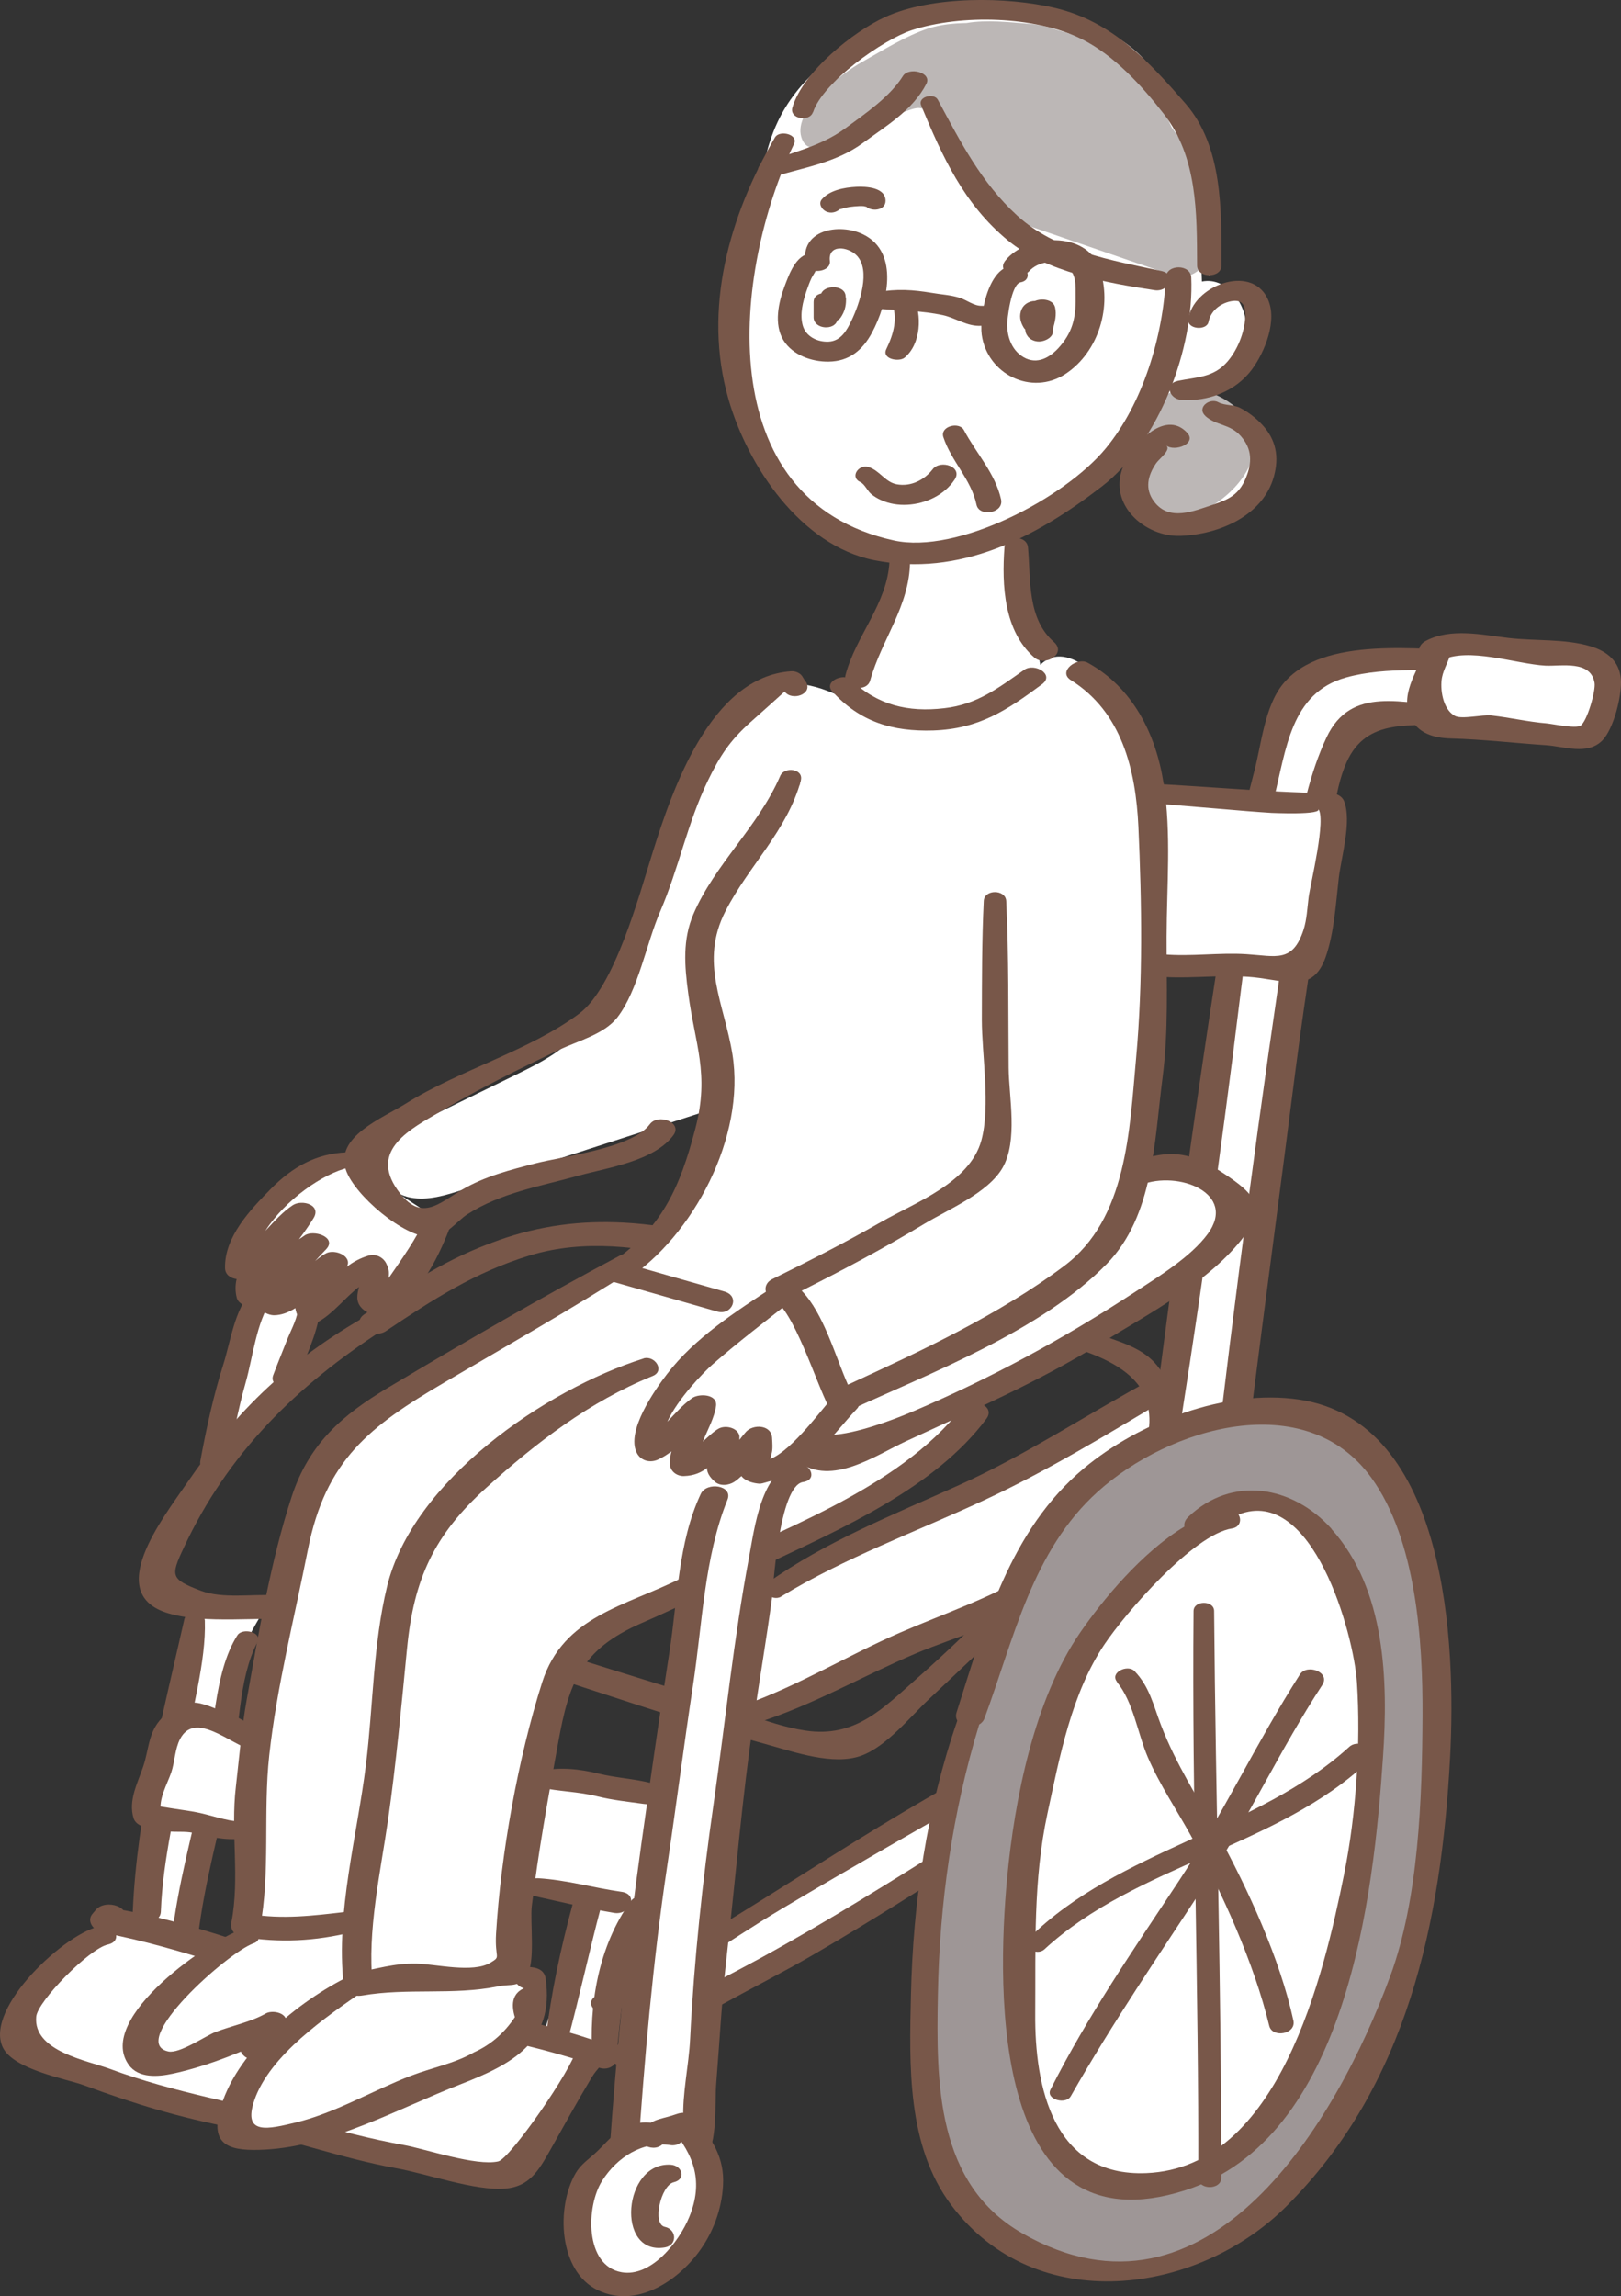 <?xml version="1.0" encoding="UTF-8"?><svg id="b" xmlns="http://www.w3.org/2000/svg" viewBox="0 0 127.57 180.64"><rect x="0" y="0" width="127.57" height="180.64" fill="#333333" stroke="none"/><defs><style>.d{fill:#fff;}.e{fill:#9e9696;}.f{fill:#bcb7b6;}.g{fill:#785749;}</style></defs><g id="c"><path class="d" d="M15.55,126.26l-1.69,9.32-1.74,5.53-1,10.62,3.59,.79,1.74-8.71,2.99,.4,.55-7.48-2.04-1.25s.9-4.99,1.25-5.88,1.51-2.83,1.51-2.83l-5.15-.51Z"/><path class="d" d="M16.45,115.59s2.39-9.87,2.94-11.22,.9-2.49,.9-2.49h4.39l-1.79,6.73s-2.49,2.69-3.54,3.74-2.89,3.24-2.89,3.24Z"/><path class="d" d="M95.15,21.76c-.18-4.02-.95-8.01-2.27-11.8-.7-2-1.58-4-3.07-5.52-2.62-2.67-6.63-3.37-10.36-3.46-3.56-.08-7.18,.29-10.47,1.63-3.29,1.34-6.25,3.74-7.77,6.96-1.01,2.13-1.36,4.5-1.6,6.84-.35,3.34-.51,6.7-.48,10.06,.04,3.99,.47,8.3,3.1,11.31,1.77,2.02,4.29,3.17,6.66,4.44,.89,.48,1.86,1.09,2.09,2.07,.23,.96-.32,1.91-.83,2.76-1.69,2.8-3.14,5.75-4.35,8.79-.22,.56-.44,1.21-.18,1.76,.19,.39,.58,.65,.97,.84,2.87,1.43,6.3,.79,9.4-.04,2.46-.66,5.27-1.79,5.86-4.26,.47-1.94-.66-3.86-1.46-5.69-.83-1.93-1.31-4.17-.52-6.13,1.43-3.55,6.22-4.57,8.18-7.86,.81,.38,.79,1.49,.9,2.38,.28,2.36,2.53,4.32,4.91,4.28s4.56-2.07,4.77-4.44c.21-2.37-1.59-4.75-3.92-5.2,1.48-1.49,3.04-3.13,3.34-5.21,.3-2.08-1.4-4.53-3.46-4.12-.05-1.38-.1-2.76-.16-4.15"/><path class="f" d="M94.39,14c-.55-1.5-1.3-2.78-2.17-3.96-.14-.32-.3-.64-.47-.95l-.17-1.3c.24-.04,.38-.41,.12-.61-2.86-2.15-5.38-4.01-8.52-4.83-.71-.26-1.47-.43-2.28-.49-1.47-.11-3.26-.32-4.83-.05-1.04,.02-2.06,.12-2.99,.42-1.78,.58-3.64,1.75-5.26,2.66-1.54,.86-5.4,3.72-4.76,5.89,.59,2.03,3.42-.05,4.43-.56,1.19-.6,2.45-.97,3.7-1.43,1.18-.43,1.49-.5,2.19,.58,.81,1.26,1.08,2.77,1.92,4.05,2.21,3.37,5.39,5.87,9.03,7.5,1.42,.64,2.84,1.01,4.4,1.07,1.54,.06,3.94,.31,5.34-.54,2.44-1.48,1.08-5.41,.32-7.46Z"/><path class="f" d="M98.09,32.94c-1.68-2.29-5.87-3.61-7.58-.55-.11,.2-.09,.39-.01,.54-.76,.93-1.37,2.18-1.48,2.73-.61,3.15,2.27,5.68,5.29,4.63,2.62-.91,5.85-4.53,3.78-7.36Z"/><path class="d" d="M42.99,162.01c.13,.18,.39,.19,.61,.19,.99,0,1.98,0,2.98-.01,.3,0,2.13-5.28,2.34-5.86,.91-2.43,1.13-5.08,1.27-7.67,.02-.34,.03-.7-.17-.98-.18-.26-.5-.37-.8-.48-.49-.17-.99-.35-1.48-.52-.19-.07-.4-.13-.58-.05-.16,.08-.25,.25-.32,.42-1.3,2.95-1.68,6.11-2.7,9.12-.41,1.21-2.06,4.63-1.15,5.83Z"/><path class="d" d="M34.82,139.86c-.2,2.24-.35,4.49-.44,6.74,0,.22,0,.47,.14,.64,.13,.15,.33,.19,.52,.23,5.58,1.09,11.18,2.09,16.79,3.01,.21,.03,.44,.06,.6-.08,.14-.12,.17-.31,.19-.49,.4-3.55,1.95-7.93-2.7-8.64-1.25-.19-15.14-1.08-15.1-1.41Z"/><path class="d" d="M75.35,141.28c-6.67,3.86-13.34,7.72-20.02,11.57-.5,.29-1.01,.59-1.38,1.03-.92,1.1-.73,2.73-.48,4.15,8.17-3.43,15.88-7.93,22.88-13.35"/><path class="d" d="M95.95,122.64c1.04-9.45,2.22-18.87,3.54-28.28,.83-5.95,1.51-11.91,2.38-17.85,.44-2.95,.92-5.9,1.5-8.82,.7-3.55,.94-7.66,2.79-10.86,.12-.2,.26-.41,.47-.52,.17-.08,.37-.08,.56-.08,2.43,.04,4.87,.07,7.3,.11l1.65-4.38c-2.29,.04-4.58,.07-6.87,.11-1.94,.03-3.94,.08-5.7,.89-2.16,1-2.54,2.49-2.96,4.55-.46,2.31-1.32,4.55-1.79,6.88-2,9.9-2.86,19.8-4.33,29.77-1.34,9.12-2.69,18.25-4.03,27.37l5.49,1.11Z"/><path class="d" d="M91.9,108.63c-11.42,5.73-22.72,11.67-33.91,17.83-.32,.18-.65,.36-.87,.66-.31,.41-.35,.96-.38,1.48-.12,2.33-.24,4.66-.37,6.99,12.61-5.16,25.29-10.36,36.8-17.66"/><path class="d" d="M55.25,94.91c-5.14,4.1-10.52,7.91-16.09,11.4-3.68,2.3-7.84,5.06-8.36,9.36-.51,4.2,3,8.07,7.03,9.35,4.03,1.28,8.41,.57,12.54-.37,8.27-1.88,16.56-4.74,23.01-10.25,2-1.71,3.8-3.66,5.48-5.69,3.09-3.71,5.96-8.06,5.91-12.89"/><path class="g" d="M29.05,103.41c-6.19,3.5-10.33,7.43-14.34,13.27-1.92,2.8-6.59,8.74-1.45,10.25,2.9,.86,7.16,.26,10.21,.48,5.44,.39,10.8,1.71,16.01,3.3,7.03,2.14,13.89,4.62,20.96,6.56,2.07,.57,5.15,1.66,7.34,.86,1.99-.72,3.87-3.08,5.34-4.46,4.4-4.13,8.79-8.32,12.93-12.73,3.12-3.32,7.82-6.75,5.87-11.97-.72-1.94-2.03-2.77-3.9-3.45-3.89-1.42-8.09-2.59-12.11-3.58-4.95-1.22-9.94-2.18-14.88-3.47-3.85-1-7.96-2.07-11.95-2.28-3.39-.18-6.6,.24-9.8,1.37-4.25,1.5-6.88,3.34-10.59,5.83-1.22,.82,.67,2.01,1.67,1.34,3.69-2.48,7.04-4.65,11.34-5.96,4.33-1.31,8.67-.66,12.97,.25,8.01,1.68,16.22,3.33,24.1,5.54,3.6,1.01,10.67,1.86,11.56,6.01,.8,3.71-2.31,5.9-4.64,8.21-4.45,4.41-8.75,9.07-13.46,13.21-2.7,2.37-4.89,4.77-8.87,4.16-3.07-.47-5.98-1.99-8.92-2.86-7.11-2.11-14.28-4.62-21.54-6.25-3.74-.84-7.46-1.29-11.27-1.53-1.8-.11-4.12,.29-5.83-.36-2.37-.91-2.39-1.14-1.35-3.36,3.48-7.48,8.89-12.76,15.74-17.2,.89-.58-.39-1.6-1.14-1.18Z"/><path class="d" d="M58.54,55.5c-1.11,1.03-1.68,2.49-2.23,3.9-2.37,6.02-5.08,11.92-8.09,17.65-.94,1.78-1.93,3.57-3.42,4.92-1.26,1.15-2.82,1.91-4.35,2.66-2.6,1.27-5.2,2.54-7.8,3.81-1.29,.63-2.76,1.5-2.9,2.93-.14,1.39,1.17,2.59,2.55,2.85s2.78-.18,4.11-.61c6.52-2.11,13.04-4.21,19.56-6.32-1.06,4.89-3.49,9.47-6.95,13.09,3.95,1.13,7.91,2.27,11.86,3.4,1.7,.49,3.44,.98,5.21,.91,1.3-.05,2.57-.4,3.79-.84,5.01-1.8,9.45-5.16,12.56-9.48,4.2-5.84,5.84-13.1,7.07-20.18,.63-3.65,1.18-7.37,.85-11.06-.33-3.69-1.62-7.41-4.23-10.05-.96-.97-2.4-1.83-3.63-1.23-.57,.28-.96,.81-1.37,1.3-1.86,2.24-4.54,3.84-7.43,4.12-5.39,.52-9.89-6.64-15.15-1.75Z"/><path class="g" d="M91.32,121.73c2.16-12.87,4.06-25.81,5.71-38.75,.85-6.7,1.55-13.53,3.21-20.09,.99-3.91,1.32-8.38,5.7-9.59,3.2-.89,6.9-.46,10.19-.57,1.2-.04,1.22-1.54,0-1.55-4.27,0-11.99-1.24-15.16,2.63-1.46,1.79-1.7,4.78-2.27,6.91-.89,3.36-1.55,6.73-2.1,10.16-2.7,16.79-4.92,33.77-7.05,50.64-.11,.84,1.63,.99,1.77,.19h0Z"/><path class="g" d="M114.48,55.66c-4.07-.33-8.15-1.75-10.08,2.35-2.64,5.61-2.89,13.28-3.78,19.38-2.2,15.04-4.14,30.14-5.82,45.25-.13,1.2,2.17,1.22,2.31,0,1.34-12.13,3.03-24.21,4.57-36.32,.78-6.17,1.68-12.28,2.75-18.41,.44-2.54,.49-5.56,1.54-7.93,1.59-3.57,5.09-2.8,8.51-2.97,1.07-.05,1.05-1.27,0-1.35h0Z"/><g><path class="d" d="M113.27,50.94c-.25,1.76-1.95,3.21-1.28,5.1,.59,1.69,2.94,1.09,4.4,1.07,1.14-.01,2.12,.36,3.26,.5,1.03,.13,2.05,.16,3.06,.22,1.25,.07,2.38,.95,2.88-.66,.32-1.05,1.15-2.95,.91-4.03-.35-1.55-2.62-1.71-3.89-1.64-1.65,.09-3.23-.42-4.91-.49-1.35-.06-3.71-.71-4.89,.2"/><path class="g" d="M112.3,50.73c-.51,1.79-2.17,3.7-1.33,5.65,.57,1.32,1.88,1.69,3.21,1.72,2.53,.07,4.97,.36,7.51,.53,1.42,.1,3.23,.8,4.4-.36,.9-.9,1.57-3.57,1.47-4.84-.11-1.4-1.08-2.19-2.38-2.58-2.02-.61-4.4-.41-6.49-.66s-4.5-.8-6.46,.22c-1.31,.68,.04,2.14,1.15,1.57,2.14-1.12,5.95,.27,8.24,.39,1.27,.06,3.57-.45,3.87,1.36,.1,.61-.58,3.01-1.1,3.36-.39,.26-2.21-.14-2.69-.18-1.46-.12-2.88-.46-4.33-.62-.69-.08-2.32,.32-2.86,.04-.99-.52-1.19-2.17-1.03-3.02,.13-.7,.61-1.44,.76-2.16,.24-1.1-1.66-1.43-1.94-.43h0Z"/></g><g><path class="d" d="M87.78,62.29c5.68,.21,11.3,.97,16.97,1.01,.26,0-.84,9.12-1.03,9.73-.29,.9-.27,2.41-.94,3.19-.59,.7-2.45,.13-3.32-.08-1.86-.45-3.44,0-5.24-.04-1.34-.04-2.68-.08-4.01-.2-1.03-.09-1.94-.48-2.98-.54-.77-.05-1.54-.07-2.3-.11h.25"/><path class="g" d="M87.78,63c2.83,.18,5.66,.42,8.49,.66,1.28,.11,2.57,.22,3.85,.3-.28-.02,4.15,.21,3.6-.35,.7,.72-.6,5.97-.73,6.97-.11,.85-.14,1.77-.41,2.59-.85,2.59-2.15,2.05-4.47,1.9-2.18-.14-4.37,.2-6.56,.01-2.27-.19-4.33-.72-6.62-.72-1.36,0-1.34,1.81,0,1.72l.25-.02c1.02-.07,1.51-1.43,.28-1.64l-.24-.04-.29,1.69c2.22,.2,4.39,.66,6.62,.79,2.53,.15,5.13-.26,7.63,.09,2.33,.32,4.21,1.03,5.15-1.66,.67-1.91,.8-4.22,1.03-6.21,.19-1.64,1.04-4.45,.42-6.04-.16-.41-.61-.62-1.03-.63-5.67-.07-11.31-.71-16.97-.87-1.13-.03-1.11,1.36,0,1.43h0Z"/></g><g><path class="d" d="M61.7,11.14c-.87,1.26-1.19,2.88-1.84,4.26-.76,1.62-1.54,3.13-1.77,4.93-.34,2.59-.67,4.88-.47,7.52,.08,1.08,.42,2.26,.72,3.29,.41,1.39,.82,2.74,1.6,3.99,.82,1.32,1.71,2.93,2.86,3.97,1.18,1.07,2.14,2.38,3.49,3.25,1.19,.77,2.65,.9,4.06,1.01,1.64,.13,3.33,.31,4.97,.05,1.09-.17,2.17-.66,3.12-1.19,1.15-.64,2.22-1.41,3.31-2.14,1.02-.68,2.03-1.15,3.1-1.71,3.16-1.63,5.08-5.59,6.36-8.7,.53-1.29,.82-2.61,1.01-3.98,.17-1.21,.75-2.64,.53-3.86"/><path class="g" d="M60.99,10.81c-3.61,6.19-5.69,13.49-3.67,20.56,1.53,5.35,5.72,11.54,11.46,12.7,6.73,1.35,12.72-1.77,17.95-5.81,4.5-3.48,7.26-10.89,7.02-16.43-.05-1.06-1.95-1.06-2,0-.21,4.59-1.79,9.9-4.75,13.47-3.26,3.93-11.67,8.32-16.66,7.22-14.54-3.21-12.64-21.19-7.85-31.2,.36-.75-1.14-1.12-1.5-.51h0Z"/></g><path class="g" d="M95.11,25.32c.17-.85,.89-1.43,1.73-1.61,.96-.2,1.21,.35,1.16,1.25-.07,1.24-.62,2.6-1.44,3.53-1.08,1.22-2.38,1.17-3.84,1.47-1.11,.22-.71,1.43,.25,1.5,2.11,.15,4.28-.67,5.56-2.4,1.02-1.39,2.03-3.87,1.23-5.56-1.33-2.81-5.94-.96-6.24,1.65-.09,.76,1.45,.89,1.59,.17h0Z"/><path class="g" d="M63.99,8.82c.78-2.37,5.51-5.71,7.78-6.45,3.87-1.26,9.72-1.11,13.35,.7,2.54,1.26,4.74,3.67,6.46,5.88,2.67,3.42,2.61,7.8,2.63,11.94,0,1.02,1.92,1.02,1.92,0,0-4.28,.12-9.35-2.84-12.75-2.9-3.33-5.75-6.44-10.24-7.51-3.81-.91-9.72-.97-13.39,.71-2.5,1.14-6.48,4.32-7.3,7.12-.26,.9,1.35,1.17,1.62,.36h0Z"/><path class="g" d="M94.85,32.72c.85,.78,1.93,.61,2.79,1.58,.91,1.02,.91,2.1,.4,3.32-.54,1.29-1.31,1.67-2.59,2.09-1.51,.5-3.42,1.33-4.61-.23-.78-1.01-.51-2.08,.15-3.04,.24-.35,1.21-1.06,.79-1.39,.67,.52,2.45-.15,1.64-1.01-1.78-1.91-4.39,1.03-5.05,2.71-1.17,2.96,1.73,5.5,4.51,5.41,3.04-.1,6.51-1.57,7.37-4.66,.43-1.56,.18-2.92-.94-4.11-.49-.52-1.1-.99-1.73-1.31-.53-.26-1.23-.17-1.69-.43-.68-.38-1.74,.41-1.03,1.07h0Z"/><path class="g" d="M70.14,23.72c.57,1.26,.18,2.57-.39,3.75-.38,.78,1,1.03,1.44,.67,1.29-1.07,1.4-3.37,.68-4.8-.4-.79-2.15-.54-1.74,.38h0Z"/><path class="g" d="M70,44.17c-.17,3.36-2.65,5.84-3.46,8.94-.28,1.09,1.67,1.42,1.94,.43,.91-3.26,3.1-5.82,3.14-9.37,0-.86-1.58-.86-1.62,0h0Z"/><path class="g" d="M79.05,43.07c-.22,2.96-.04,6.6,2.36,8.67,.85,.73,2.56-.32,1.53-1.23-2.12-1.86-1.81-4.91-2.04-7.45-.09-.97-1.77-.98-1.85,0h0Z"/><path class="g" d="M63.78,19.93c-1.15,.14-1.68,1.65-2.03,2.58-.49,1.29-.86,2.99-.1,4.25,.72,1.18,2.24,1.71,3.56,1.69,1.61-.02,2.67-.89,3.41-2.27,1.22-2.26,2.21-6.33-.69-7.74-1.91-.93-5-.35-4.53,2.31,.15,.86,2.01,.71,1.91-.21-.16-1.33,1.39-1.16,2.1-.45,1.16,1.17,.21,3.84-.38,5.09-.38,.8-.84,1.65-1.82,1.7-.88,.04-1.8-.4-2.04-1.29s.02-1.86,.3-2.7c.12-.34,.24-.69,.4-1.02,.1-.21,.45-.7,.34-.68,1.07-.21,.48-1.37-.43-1.26h0Z"/><path class="g" d="M80.32,20.98c-2.46-.74-3.27,3.81-3.06,5.35,.43,3.11,3.92,4.84,6.59,3.09,2.63-1.73,3.71-5.36,2.68-8.33s-5.73-2.67-7.4-.6c-.81,1.01,1.15,1.63,1.85,.86s1.96-.95,2.88-.42,.77,1.62,.79,2.51c.02,1.58-.25,2.73-1.35,3.94-.81,.88-1.88,1.37-2.95,.59-.75-.55-1.06-1.46-1.09-2.36-.01-.43,.31-3.27,1.06-3.4,.81-.14,.68-1.04,0-1.24h0Z"/><path class="g" d="M67.71,37.93c.33,.15,.56,.69,.84,.93,.21,.18,.51,.36,.76,.47,.66,.31,1.39,.42,2.11,.38,1.44-.08,2.9-.76,3.71-1.98,.67-1.01-1.12-1.6-1.73-.81-.67,.86-1.73,1.39-2.84,1.18-.9-.17-1.33-1.09-2.22-1.36-.76-.23-1.49,.79-.63,1.19h0Z"/><path class="g" d="M74.24,34.39c.63,1.91,2.19,3.32,2.61,5.32,.21,.99,2.18,.68,1.93-.43-.46-2.05-1.96-3.62-2.92-5.44-.37-.69-1.9-.31-1.62,.55h0Z"/><path class="g" d="M69.31,24.31c1.64,.12,3.26,.14,4.88,.48,1.05,.23,1.94,.92,3.05,.84,1.21-.09,1.25-1.61,0-1.57-.59,.01-1.17-.46-1.71-.63-.71-.23-1.48-.26-2.21-.39-1.44-.24-2.78-.34-4.22-.05-.97,.19-.62,1.26,.22,1.32h0Z"/><path class="g" d="M66.58,23.59s0-.07,0-.11c0-.05-.02-.08-.03-.12,0-.06,0-.12-.02-.19-.18-.76-1.63-.74-1.9-.08-.33,.07-.6,.28-.6,.67,0,.42,0,.83,0,1.25,.08,.92,1.65,.99,1.86,.2,.11-.06,.21-.13,.27-.23,.29-.42,.42-.87,.42-1.37,0,0,0-.01,0-.02Z"/><path class="g" d="M83.03,24.17c-.14-.59-1.01-.73-1.58-.49-.43,0-.86,.24-1.04,.63-.23,.51-.13,.99,.15,1.46,.04,.06,.08,.11,.13,.16,0,0,0,0,0,0,0,0,0,0,0,.01,0,0,0,0,0,.01,0,.02,0,.04,0,.06,0,.02,.02,.04,.02,.06,.01,.1,.04,.18,.09,.26,.18,.35,.56,.54,.98,.54s1.15-.32,1.08-.87c0-.03,0-.07,0-.1,.16-.58,.31-1.12,.17-1.74Z"/><path class="g" d="M66.17,16.38c-.1,.11-.25,.09-.07,.08,.11,0,.24-.07,.35-.1,.26-.06,.52-.1,.78-.12,.24-.02,.53-.04,.74-.02,.04,0,.18,.05,.25,.05,.07,.02,.06,.01-.02,0,.13,.08,.09,.04-.11-.1,.39,.52,1.59,.43,1.6-.35,.02-1.09-1.55-1.16-2.31-1.12-.96,.05-2.09,.27-2.7,.98-.29,.33-.02,.78,.31,.95,.42,.21,.88,.07,1.19-.25h0Z"/><path class="g" d="M65.49,54.39c2.19,2.41,4.75,3.18,7.96,3.08,3.59-.12,5.8-1.59,8.56-3.64,1.02-.76-.59-1.71-1.41-1.13-2.04,1.43-3.71,2.73-6.29,3.02-2.84,.33-5.24-.23-7.34-2.24-.59-.56-2.17,.15-1.48,.91h0Z"/><path class="g" d="M49.62,162.32c4.41-3.5,9.63-5.76,14.47-8.58,4.3-2.5,8.5-5.17,12.7-7.84,1.07-.68-.57-1.7-1.44-1.15-5.11,3.21-10.23,6.42-15.53,9.32-4.01,2.19-8.14,4.08-11.59,7.13-.93,.82,.6,1.73,1.39,1.11h0Z"/><path class="g" d="M47.91,158.29c4.77-2.17,9.19-5.49,13.71-8.17,5.3-3.15,10.66-6.21,16.02-9.26,1.17-.66-.04-1.96-1.04-1.42-10.08,5.41-19.48,12.4-29.63,17.56-1.1,.56,.02,1.72,.95,1.3h0Z"/><g><path class="d" d="M8.23,152.26c-.93-.25-1.75,.98-2.3,1.54-1.38,1.4-3.01,2.72-4.05,4.41-.42,.68-1.06,1.62-.66,2.4,.44,.85,1.73,1.08,2.54,1.37,3.46,1.23,6.85,2.63,10.35,3.76,1.73,.56,4.19,.55,5.94,1.05,2,.58,4.03,1.08,6.01,1.69,2.98,.92,5.99,1.22,9.05,1.82,1.22,.24,2.6,.3,3.79,.65,.74,.22,.96,.56,1.72,.08,1.07-.67,1.49-2.11,2.07-3.16s.34-1.29,.99-2.32c.47-.73,.94-1.54,1.5-2.21,.44-.52,1.52-1.14,1.32-1.94-.96-.5-2.6-.59-3.67-.81-1.72-.36-3.47-.75-5.17-1.22-1.82-.5-3.65-.83-5.47-1.3-2.13-.55-4.15-1.36-6.29-1.88-2.31-.55-4.56-1.35-6.82-2.08-1.77-.57-3.59-.93-5.35-1.49-1.06-.34-2.12-.72-3.15-1.13-.77-.31-1.47-.2-2.2-.43l.25-.31"/><path class="g" d="M7.98,151.53c-2.72,.41-9.25,6.45-7.76,9.55,.85,1.76,5.03,2.48,6.39,2.98,3.98,1.47,7.56,2.55,11.7,3.34s8.48,2.39,12.84,3.18c2.46,.44,6.21,1.8,8.6,1.61,1.89-.15,2.62-1.39,3.49-2.92,1.1-1.96,2.17-3.9,3.32-5.82,.51-.85,.83-.79,1.03-1.79,.13-.61-.26-.94-.8-1.13-6.12-2.06-12.76-2.99-18.98-4.85-6.23-1.85-12.71-4.58-19.12-5.57,.25,.49,.5,.98,.75,1.47l.23-.32c.89-1.2-1.35-1.92-2.13-1l-.26,.31c-.51,.6,.13,1.35,.75,1.47,6.42,1.22,12.83,3.76,19.12,5.57,6.23,1.8,12.91,2.67,19.04,4.68l-.8-1.13c-.34,1.62-5.26,8.69-6.18,8.89-1.75,.39-5.73-.98-7.43-1.29-2.6-.47-5.1-1.13-7.65-1.84-5.23-1.47-10.35-2.24-15.48-4.15-1.75-.65-6.06-1.38-5.8-4.11,.12-1.23,4.19-5.36,5.63-5.67,1.23-.27,.57-1.63-.51-1.47h0Z"/></g><path class="g" d="M48.49,162.01c.41-4.06,.65-8.07,2.98-11.57,.7-1.06-1.21-1.72-1.83-.86-2.55,3.52-3.32,8.16-3.01,12.43,.07,.99,1.77,.98,1.87,0h0Z"/><path class="g" d="M19.77,101.65c-1.31,1.37-1.63,3.92-2.2,5.71-.78,2.47-1.33,5.01-1.8,7.56-.22,1.17,1.82,1.52,2.06,.45,.49-2.21,.89-4.44,1.51-6.62,.54-1.91,.86-4.78,1.99-6.37,.66-.92-.98-1.34-1.56-.73h0Z"/><path class="g" d="M23.44,103.14c-.14,.83-.61,1.64-.91,2.43-.34,.87-.7,1.74-1.03,2.62-.38,1.01,1.53,1.35,1.87,.41,.63-1.74,1.59-3.61,1.81-5.46,.11-.92-1.59-.88-1.73,0h0Z"/><path class="g" d="M14.52,127.34c-1.68,7.46-3.75,15.35-4.07,23.05-.05,1.16,2.17,1.17,2.21,0,.16-4.26,1.28-8.37,1.92-12.57,.49-3.23,1.65-7.1,1.54-10.31-.02-.75-1.43-.91-1.59-.17h0Z"/><path class="g" d="M18.68,128.66c-1.89,2.96-1.83,7.88-2.56,11.17-.93,4.19-2.12,8.41-2.61,12.68h2.06v-.26c0-1.09-1.97-1.07-2.04,0l-.02,.26c-.08,1.09,1.94,1.07,2.06,0,.49-4.39,1.79-8.78,2.65-13.1,.65-3.26,.51-7.28,2.04-10.22,.4-.78-1.18-1.16-1.58-.53h0Z"/><path class="g" d="M42.51,140.63c1.49,.32,3,.32,4.5,.7,1.2,.3,2.48,.43,3.69,.6s1.94-1.29,.57-1.64-2.78-.41-4.16-.75c-1.49-.37-3.09-.54-4.6-.2-.77,.17-.78,1.12,0,1.29h0Z"/><path class="g" d="M42.11,149.19c2.07,.45,4.14,.96,6.23,1.31,1.24,.2,1.96-1.47,.57-1.66-2.19-.31-4.35-.94-6.56-1.07-.96-.06-1.24,1.2-.24,1.42h0Z"/><g><path class="d" d="M19.05,144.01c-.52,0-1.05,.05-1.56,.02-.76-.05-1.32-.42-2.01-.59s-1.21-.11-1.97-.15c-.69-.04-1.23-.38-1.91-.42-.51-1.17,.93-3.47,1.08-4.78,.15-1.29,.45-1.98,1.5-2.85s1.5-.19,2.71,.26c.55,.21,1.17,.3,1.71,.54,.49,.22,1.03,.86,1.57,.85"/><path class="g" d="M19.05,143.34c-1.36-.08-2.49-.57-3.79-.8-1.13-.19-2.23-.32-3.36-.55l.78,.62c-.24-1.03,.47-2.21,.8-3.17,.28-.84,.28-1.81,.68-2.6,1.19-2.32,4.01,.44,5.73,.87,1.24,.31,1.96-1.35,.58-1.69-.71-.17-1.41-.81-2.14-1.05-.85-.28-1.69-.75-2.56-.95-1.26-.3-2.42,.41-3.22,1.36-.88,1.06-.85,2.32-1.27,3.57-.44,1.32-1.21,2.71-.76,4.12,.1,.31,.45,.58,.78,.62,.65,.08,1.27,.31,1.92,.39s1.33-.02,1.98,.12c1.43,.31,2.36,.6,3.84,.46,1.03-.1,1.06-1.27,0-1.34h0Z"/></g><path class="g" d="M60.63,13.98c2.51-.79,5.1-1.13,7.28-2.73,1.84-1.35,3.93-2.59,4.99-4.65,.47-.91-1.38-1.36-1.84-.62-1.02,1.64-2.99,2.98-4.57,4.14-1.92,1.41-4.26,1.89-6.45,2.74-.82,.32-.13,1.34,.59,1.12h0Z"/><path class="g" d="M72.49,8.29c1.67,4.02,3.35,7.75,6.81,10.61,3.03,2.51,7.8,3.36,11.57,3.93,1.11,.17,1.79-1.24,.52-1.51-3.94-.84-8.3-1.58-11.34-4.36-2.83-2.59-4.46-5.8-6.25-9.12-.3-.55-1.59-.23-1.31,.44h0Z"/><path class="d" d="M27.29,91.26c-1.94,.04-3.82,1.39-5.12,2.77-.8,.85-1.48,1.79-2.19,2.73s-1.41,1.8-1.15,3c.42,0,.92-.7,1.16-.94,.43-.43,.85-.9,1.3-1.31,.48-.45,1.05-.8,1.53-1.25,.27-.26,.58-.82,.97-.86,0,.43-.63,.75-.92,1.03-.56,.55-1.02,1.18-1.52,1.78-.71,.85-1.39,1.75-1.68,2.8-.12,.42-.21,1.13,.5,.95,.57-.15,.83-1.17,1.25-1.58,.99-.97,2.21-1.72,3.33-2.55-.68,.63-1.18,1.45-1.75,2.18-.51,.65-1.56,1.65-1.44,2.57,.41,.24,.73-.36,.98-.56,.53-.42,.99-.65,1.48-1.15,.58-.61,1.46-1.21,2.26-1.51-.4,.58-2.7,3.03-1.77,3.85,.98-.37,1.69-1.37,2.42-2.08,.55-.53,1.63-1.43,2.42-1.49,.78,.78-.49,1.91-.01,2.66,.51,.81,2.59-1.61,2.93-1.99,.6-.67,.91-1.45,1.29-2.25,.16-.33,.28-.67,.43-1s.57-.7,.57-1.06"/><path class="g" d="M33.53,95.79c-.82,1.75-1.87,3.21-2.94,4.76,.02-.4,.07-.61-.19-1.14-.24-.49-.82-.79-1.38-.63-.68,.2-1.23,.51-1.72,.88,.44-.84-.93-1.4-1.61-1.07-.24,.11-.55,.34-.89,.62,.32-.35,.63-.68,.88-.94,.86-.94-1.03-1.56-1.72-1.06-.13,.1-.28,.19-.43,.29,.46-.61,.87-1.21,1.15-1.67,.63-1.05-.93-1.48-1.64-1.01-.76,.5-1.46,1.27-2.16,2.02,1.53-2.41,4.56-4.54,6.61-4.99,.82-.18,.61-1.22-.2-1.19-2.4,.09-4.27,1.15-5.96,2.86-1.63,1.65-3.68,3.8-3.62,6.25,.01,.52,.44,.8,.91,.86-.11,.48-.12,.97,.02,1.5,.08,.31,.45,.56,.75,.6,.45,.07,.76,.07,1.04,0,.05,.47,.72,.74,1.11,.75,.6,0,1.16-.22,1.7-.56,.04,.25,.12,.5,.27,.76,.27,.46,1.1,.56,1.53,.32,1.19-.66,2.11-1.91,3.21-2.75-.14,.59-.29,1.17,.25,1.7,.64,.63,1.49,.41,2.2,.1,2.46-1.09,3.98-4.54,4.83-6.8,.42-1.12-1.58-1.38-2.02-.44Z"/><g><g><path class="d" d="M19.53,152.32c-1.04,.09-1.78,.94-2.54,1.55-1.12,.9-2.25,1.73-3.31,2.7-1.2,1.1-2.52,2.57-2.83,4.2-.5,2.64,2.71,1.64,4.14,.92,1.23-.61,2.52-1.08,3.82-1.54,.88-.31,1.91-.36,2.65-.98,.53,.13-1.97,2.19-1.46,2,2.92-1.1,5.85-2.2,8.77-3.29,.5-.19,1.01-.38,1.41-.74,.48-.44,.73-1.07,.91-1.69,.49-1.68,.6-3.46,.33-5.18"/><path class="g" d="M19.31,151.69c-2.64,.78-11.83,7.08-9.18,10.76,.77,1.08,2.32,.94,3.45,.7,2.66-.56,6.1-1.9,8.43-3.22l-1.61-.52c-.06-.31-1.15,1.01-1.37,1.25-.14,.15-.19,.49-.11,.67l.03,.07c.29,.63,1.01,.75,1.61,.52,2.99-1.13,8.14-1.99,10.48-4.26,1.86-1.8,1.74-5.31,1.35-7.62-.15-.89-1.99-.73-1.96,.21,.1,3.63-.21,5.76-3.66,7.42-2.32,1.11-4.9,1.84-7.31,2.74l1.61,.52c.21,.48,1.59-1.32,1.46-2-.12-.63-1.16-.78-1.61-.52-1.2,.68-2.65,.96-3.94,1.45-.79,.3-2.84,1.73-3.73,1.54-3.26-.7,4.65-7.79,6.71-8.51,.89-.31,.14-1.43-.63-1.2h0Z"/></g><g><path class="d" d="M49.23,99.38c-6.03,3.51-12.06,7.02-18.09,10.53-1.71,.99-3.45,2.01-4.74,3.51-2.83,3.29-3.24,8.51-4.05,12.64-.74,3.77-2.06,7.29-2.23,11.19-.08,1.74-.47,3.3-.64,5-.31,2.99,.69,6.41-.16,9.23,2.56,.61,5.56,.24,8.16-.28"/><path class="g" d="M48.79,98.78c-6.16,3.27-12.22,6.8-18.21,10.37-3.66,2.18-6.26,4.44-7.62,8.58-1.65,5.03-2.62,10.81-3.55,16.02-.4,2.25-.59,4.57-.85,6.84-.42,3.54,.33,7.16-.35,10.65-.11,.55,.23,1.05,.81,1.14,3,.49,5.78,.35,8.74-.38,1.34-.33,.6-1.72-.55-1.58-2.58,.3-4.97,.6-7.57,.17l.81,1.14c.85-4.42,.24-9.12,.74-13.64,.6-5.44,1.98-10.8,3.04-16.17,1.39-7.03,4.81-9.68,10.77-13.17,4.98-2.92,10-5.78,14.87-8.88,.85-.54-.37-1.47-1.06-1.1h0Z"/></g><g><path class="d" d="M27.99,156.1c-.4,.12-.81,.41-1.14,.67-.91,.71-1.78,1.47-2.71,2.17-.76,.57-1.59,1.02-2.19,1.75-.55,.67-1.02,1.39-1.58,2.05-.61,.72-1.12,1.41-1.42,2.3-.16,.47-1.1,2.27-.95,2.68,.45,1.16,5.19,.27,6.14,.02,1.14-.3,2.18-.8,3.21-1.35,.78-.42,1.62-.6,2.41-.99,1.99-.97,4.05-1.64,6.16-2.25,.95-.28,1.71-.82,2.61-1.21,.69-.3,1.51-.56,2.05-1.12,1.13-1.16,1.66-3.58,1.26-5.15l-.31-.06"/><path class="g" d="M27.52,155.45c-4.05,2-9.07,6.05-10.25,10.7-.7,2.75,.96,3.11,3.6,2.97,5.26-.28,10.51-3.25,15.33-5.12,4.09-1.59,7.46-3.33,6.74-8.34-.09-.6-.55-.83-1.11-.89l-.31-.03c-1.18-.12-1.41,1.37-.29,1.69-.82,.37-1.06,1.13-.71,2.27-.84,1.26-1.91,2.18-3.22,2.77-1.53,.88-3.32,1.21-4.96,1.84-2.94,1.13-5.97,2.93-9.03,3.67-2.19,.53-4.23,1.04-3.3-1.72,1.2-3.57,5.73-6.64,8.63-8.64,.9-.62-.4-1.53-1.13-1.17h0Z"/></g><g><path class="d" d="M50.9,107.6c-5.75,1.81-11.74,7.15-16.09,11.25-4.48,4.23-3.67,11.78-4.52,17.37-.44,2.87-.59,5.83-1.21,8.65-.22,1-.15,2-.22,3.01s-.47,2-.57,3.04c-.08,.84-.07,1.71-.1,2.55-.04,.78-.32,1.94,0,2.63,1.01,.12,1.87-.54,2.84-.68,1.14-.17,2.43,.08,3.59,.13,1,.05,2.07,.21,3.07,.05,.41-.07,.81-.28,1.23-.3,.37-.02,.8,.24,1.16,.06,.81-.39,.2-.99,.08-1.79-.2-1.25,.32-2.44,.55-3.61,.19-.98,.07-1.98,.25-2.96,.37-1.94,.74-3.85,1.08-5.8,.35-1.98,.8-3.9,1.1-5.88,.14-.93,.32-1.85,.59-2.75,.51-1.68,1.36-3.33,2.84-4.21,1.06-.63,2.26-.85,3.4-1.44,1.08-.56,2.09-1.03,3.19-1.48s2.11-1.29,3.26-1.72c4.49-1.67,8.74-4.38,12.99-6.62,2.8-1.48,5.52-3.3,7.28-5.93"/><path class="g" d="M50.65,106.88c-7.77,2.46-18.17,9.61-20.19,17.94-1.1,4.53-1.09,9.39-1.66,14.01-.69,5.59-2.38,11.63-1.76,17.28,.08,.73,.81,1,1.46,.89,3.61-.62,7.16,0,10.7-.72,1.09-.22,1.58,.14,2.28-.91,.66-.98,.23-4.16,.37-5.4,.52-4.35,1.31-8.62,2.09-12.93,.85-4.67,1.77-7.27,6.57-9.35,3.3-1.43,6.53-3.08,9.79-4.62,5.95-2.81,13.31-6.04,17.33-11.45,.78-1.06-1.22-1.76-1.9-.89-5.18,6.6-14.74,9.72-22.04,13.4-4.47,2.25-9.35,2.99-11.02,8.22-1.9,5.97-3.25,13.51-3.63,19.76-.12,2.03,.44,1.78-.45,2.31-1.37,.83-4.28,.11-5.79,.07-1.83-.04-3.15,.43-4.93,.73,.49,.3,.97,.59,1.46,.89-.45-4.12,.62-8.84,1.21-12.94,.64-4.47,1.05-8.95,1.49-13.44,.53-5.51,2.13-8.98,6.26-12.7,3.95-3.56,8.11-6.76,13.07-8.77,1.01-.41,.16-1.66-.73-1.38h0Z"/></g></g><path class="g" d="M61.47,125.61c4.98-3.04,10.63-5.1,15.91-7.55,5.01-2.32,9.74-5.2,14.47-8.02,1.25-.75-.04-2.14-1.14-1.55-5.09,2.73-9.91,5.95-15.19,8.33s-10.56,4.47-15.11,7.71c-.8,.57,.37,1.5,1.05,1.09h0Z"/><path class="g" d="M59.56,135.55c4.33-1.36,8.31-3.68,12.48-5.45,3.27-1.39,7.86-2.56,10.54-4.95,.94-.84-.46-1.96-1.36-1.41-3.15,1.94-6.98,3.23-10.39,4.71-4.06,1.76-7.91,4.12-12.06,5.61-1.1,.4-.17,1.79,.78,1.49h0Z"/><path class="e" d="M76.37,134.97c-2.75,7.73-3.71,16.45-3.65,24.62,.04,5.41,.24,11.25,4.63,15.16,3.62,3.22,9.06,4.58,13.92,3.57,3.19-.66,6.09-1.89,8.17-4.37,.88-1.05,1.85-1.83,2.81-2.78,1.41-1.38,2.67-3.53,3.64-5.22,.96-1.68,1.96-3.4,2.65-5.2,.56-1.47,.98-2.88,1.69-4.3,1.17-2.37,1.28-5.09,1.73-7.64,.62-3.49,.78-7,1.01-10.53,.22-3.27,.16-6.72-.3-9.96-.2-1.4-.42-2.8-.72-4.19-.23-1.05-.23-2.22-.6-3.22-.74-2.03-1.75-4.58-3.29-6.14-1.7-1.73-3.42-3.48-5.99-3.74-2.1-.21-3.87,.25-5.91,.52-4.76,.62-9.58,3.59-12.63,7.23-3.78,4.51-5.23,10.77-7.15,16.2Z"/><path class="g" d="M102.22,110.11c-5.75-.85-12.6,1.79-16.93,5.42-5.81,4.86-7.8,12.25-10.01,19.2-.08,.25-.04,.47,.06,.64-2.41,6.96-3.48,14.23-3.65,21.58-.13,5.53-.32,11.89,3.17,16.53,6.65,8.87,19.4,7.08,26.4,.08,9.5-9.5,12.16-22.3,12.86-35.29,.47-8.81-.16-26.43-11.9-28.16Zm7.19,45.36c-4.16,11.37-14.33,28.63-28.97,20.23-6.77-3.89-6.76-11.83-6.63-18.75,.13-7.23,1.14-14.35,3.25-21.27,.18-.11,.33-.26,.41-.47,2.32-6.26,3.75-13.2,8.93-17.86,5.59-5.04,16.34-8.27,21.53-1.08,3.53,4.89,4.05,12.84,4.02,18.69-.03,6.52-.29,14.37-2.54,20.52Z"/><path class="d" d="M96.71,119.55c-1.52-.24-3.23,1.52-4.24,2.36-.93,.76-1.46,1.81-2.36,2.6-1.14,1.01-2.21,1.98-3.2,3.15-3.09,3.65-4.1,8.68-5.18,13.11-.67,2.73-1.41,5.89-1.43,8.71-.02,2.99,.01,5.98,.01,8.97,0,1.93-.28,3.94,.47,5.75,.71,1.73,.73,3.44,2.08,4.89,2.42,2.57,6.59,3.37,9.97,2.42,2.2-.62,3.65-2.34,5.38-3.7s3.03-3.79,4.1-5.69c2.15-3.81,3.01-8.57,4.11-12.74,.58-2.19,1.03-4.56,1.06-6.82,.03-2.9,.43-5.69,.45-8.61,.03-4.12-1.02-8.5-3.25-12.03-2.12-3.36-7.23-5.58-10.33-1.9"/><path class="g" d="M104.79,120.28c-3.07-3.41-7.83-4.21-11.26-.95-.28,.26-.36,.53-.32,.78-3.32,1.99-6.46,5.79-8.22,8.36-3.59,5.22-5.15,13.09-5.73,19.28-.85,9.05-1.15,29.43,14.02,24.57,12.74-4.08,14.82-23.13,15.56-34.07,.41-5.98,.23-13.2-4.06-17.96Zm.99,27.17c-1.61,7.96-5.1,23.1-15.57,23.52-7.36,.3-8.78-6.84-8.74-12.53,.04-5.36-.17-10.46,.96-15.75,.96-4.47,1.9-9.47,4.49-13.32,1.65-2.46,7-8.65,10.04-9.12,.64-.1,.76-.69,.51-1.09,5.83-2.31,9.07,9.37,9.32,13.21,.31,4.78-.06,10.39-1.01,15.07Z"/><path class="g" d="M93.93,126.75c-.13,14.88,.42,29.72,.37,44.6,0,.96,1.81,.96,1.81,0,.02-14.87-.44-29.73-.56-44.6,0-.86-1.61-.86-1.62,0h0Z"/><path class="g" d="M87.9,132.33c1.31,1.6,1.63,4.07,2.44,5.94,.93,2.15,2.24,4.09,3.37,6.13,2.45,4.44,4.98,10.04,6.18,14.99,.24,.97,2.13,.66,1.9-.42-1.06-4.86-3.54-10.27-5.93-14.64-1.57-2.87-3.31-5.52-4.49-8.6-.61-1.59-.9-3.03-2.09-4.26-.53-.55-1.97,.11-1.37,.85h0Z"/><path class="g" d="M82.21,153.35c7.22-6.65,18.33-8.03,25.44-14.74,.95-.9-.67-1.9-1.47-1.17-7.19,6.54-18.17,8.1-25.14,14.99-.73,.73,.53,1.51,1.16,.93h0Z"/><path class="g" d="M84.25,164.95c3.3-5.81,7.07-11.3,10.72-16.89,3.29-5.03,5.79-10.45,9.09-15.49,.67-1.02-1.21-1.7-1.76-.83-3.4,5.32-6.06,11.02-9.54,16.27-3.55,5.36-7.19,10.64-10.09,16.39-.39,.78,1.21,1.2,1.59,.53h0Z"/><g><path class="d" d="M89.22,92.43c-3.05,1.18-5.8,3.33-8.61,5-2.09,1.24-4.08,2.63-6.22,3.81-1.48,.81-2.9,1.84-4.4,2.6-.81,.41-1.63,.7-2.4,1.2-1.27,.82-2.45,1.95-3.56,2.97-.79,.73-1.54,1.89-1.8,2.94-.25,1.04,.33,1.78,.88,2.65,.6,.96,1.01,1.25,2.12,1.17,1.77-.13,3.07-1.07,4.62-1.81,2.18-1.04,4.49-1.86,6.7-2.88,4.33-2,8.29-4.38,12.27-6.97,1.28-.83,2.73-1.65,3.92-2.61,.67-.53,1.12-1.21,1.86-1.68,.52-.33,.91-.72,1.31-1.18,.63-.73,2.14-1.4,1.9-2.59-.19-.9-1.54-1.44-2.26-2.04-.8-.66-2.24-1.53-3.32-1.51-.88,.01-2.18,.6-3.02,.92Z"/><path class="g" d="M89.03,91.9c-5.46,1.79-10.3,5.63-15.21,8.56-3.66,2.18-7.89,3.85-10.8,7.08-1.88,2.09-3.04,5.44-.17,7.49,2.64,1.89,6.02-.51,8.43-1.63,5.26-2.44,10.42-4.66,15.38-7.73,3.73-2.31,8.64-4.86,11.33-8.51,1.68-2.29,.61-3.31-1.61-4.79-2.87-1.91-4.55-1.99-7.73-.73-1.39,.55,0,2.03,1.15,1.58,2.93-1.16,7.6,.66,5.24,3.87-1.33,1.8-3.85,3.34-5.69,4.54-5.64,3.69-11.37,6.81-17.56,9.44-3.08,1.31-11.77,4.41-6.63-2.58,1.7-2.31,4.73-3.46,7.14-4.83,5.89-3.36,11.39-7.38,17.28-10.75,.67-.38,.15-1.24-.53-1.01Z"/></g><path class="d" d="M61.58,101.79c-.42,.45-1.14,.57-1.64,.92s-1.04,.76-1.53,1.16c-.8,.64-1.42,1.46-2.17,2.16-.59,.55-1.36,.9-1.91,1.48-.77,.82-1.62,2.02-2.14,3-.28,.53-1.48,3.22-.98,3.56,1.64-.46,2.59-2.65,4.04-3.45,.03,.96-.43,1.58-.8,2.42-.18,.41-.87,1.79-.62,2.22,1.59,.23,2.05-1.7,3.3-2.1,.56,.66-1.33,2.2-.1,2.8,1.22-.61,1.7-1.93,2.63-2.83,.35,.91-.37,1.73-.32,2.63,.81,.64,3.37-1.34,3.95-1.95,1.07-1.11,2.07-2.28,3.17-3.38"/><path class="g" d="M65.67,109.78c-.86,.89-3.24,4.27-5.05,5.01,.15-.65,.21-.59,.14-1.68-.07-1.03-1.5-1.08-2.06-.45-.18,.2-.34,.41-.51,.62,.01-.15,.01-.28-.01-.37-.2-.61-1.1-.79-1.61-.52-.36,.19-.81,.62-1.26,1.03,.38-.94,.92-1.89,1.04-2.81,.12-.95-1.36-.98-1.87-.62-.73,.51-1.33,1.21-1.96,1.86,.82-1.8,2.84-3.87,3.53-4.48,2.03-1.78,4.13-3.37,6.23-5.03,1-.79-.58-1.63-1.39-1.11-2.97,1.95-6.2,4.01-8.4,6.88-.97,1.26-3.23,4.48-2.38,6.19,.31,.62,1.03,.82,1.66,.54,.4-.18,.74-.4,1.07-.65-.09,.34-.14,.69-.11,1.06,.04,.54,.57,.9,1.1,.88,.83-.03,1.35-.29,1.81-.63,0,.31,.14,.65,.61,1.07,.43,.38,1.11,.3,1.56,0,.2-.13,.37-.29,.54-.44,.16,.23,.48,.38,.7,.46,3.2,1.06,6.61-3.91,8.37-5.73,.82-.85-1.05-1.79-1.74-1.08Z"/><path class="d" d="M78.3,70.89v9.33c0,3.18,.09,6.33,0,9.51-.02,.59-.04,1.2-.32,1.71-.28,.53-.8,.88-1.29,1.22-4.98,3.37-10.02,6.13-15.37,8.74l.84,.4c1.17,2.88,2.52,5.7,4.02,8.43,5.68-2.57,11.2-5.5,16.5-8.77,1.7-1.05,3.42-2.17,4.58-3.79,2.1-2.91,2.24-7.08,2.75-10.53,.3-2.09,.68-4.16,.67-6.27-.02-2.99,0-5.98,0-8.96,0-4.53,.46-9.26-1.02-13.62-.21-.62-.54-.84-.86-1.36-.43-.68-.53-1.2-1.1-1.79-.42-.44-.8-1.02-1.22-1.43-.4-.38-1.01-.43-1.42-.82"/><path class="g" d="M91.57,61.62c-.6-3.89-2.45-7.55-5.97-9.48-.86-.47-2.39,.71-1.32,1.37,4,2.51,5.1,7.03,5.31,11.53,.27,5.92,.36,12.31-.18,18.2-.52,5.7-.72,12.65-5.65,16.35-5.09,3.82-11.22,6.68-17.03,9.35-1.01-2.28-1.91-5.61-3.64-7.39,3.27-1.64,6.5-3.36,9.63-5.25,1.88-1.14,5.03-2.43,6.18-4.42,1.23-2.14,.5-5.57,.48-7.86-.04-4.37,.02-8.76-.19-13.13-.05-.94-1.73-.94-1.77,0-.15,3.11-.14,6.22-.15,9.33,0,2.78,.7,6.8-.04,9.51-.91,3.31-5.17,4.86-7.87,6.4-2.81,1.61-5.69,3.08-8.59,4.51-.69,.34-.71,1.19,0,1.52,1.67,.79,3.47,6.68,4.45,8.52,.26,.49,1.1,.52,1.53,.32,6.54-3,15.21-6.31,20.35-11.56,3.69-3.77,3.75-9.71,4.39-14.64,.48-3.68,.31-7.4,.32-11.1,.01-3.99,.38-8.12-.23-12.08Z"/><path class="g" d="M44.63,160.69c.96-3.51,1.71-7.06,2.65-10.6,.32-1.21-1.86-1.58-2.16-.48-.98,3.6-1.76,7.19-2.18,10.89-.09,.82,1.48,.92,1.68,.18h0Z"/><path class="g" d="M62.95,61.68l.07-.27c.25-.93-1.29-1.13-1.62-.36-1.72,3.99-5.16,6.96-6.83,10.87-.86,2.01-.7,4.04-.41,6.21,.53,4.05,1.69,6.32,.57,10.63-1.21,4.64-2.64,7.97-6.85,10.74-.69,.45-.11,1.21,.45,1.37,2.71,.77,5.41,1.54,8.12,2.32,1.16,.33,1.83-1.22,.55-1.58-2.71-.77-5.41-1.54-8.12-2.32,.15,.46,.3,.92,.45,1.37,5.24-3.44,9.36-11.24,8.31-17.72-.65-4.01-2.61-7.23-.55-11.25,1.85-3.61,4.84-6.29,5.94-10.29-.55-.06-1.1-.12-1.65-.18l.02,.27c.04,.74,1.37,.89,1.57,.17h0Z"/><g><g><path class="d" d="M62.93,115.89c-1.5-.41-2.03,3.12-2.2,3.98-.2,.98-.67,1.78-.8,2.75-.15,1.1-.29,2.05-.22,3.15,.05,.79-.16,1.43-.34,2.22-.67,2.94-.87,5.95-1.41,8.91-.41,2.22-.61,4.46-.93,6.69-.14,1-.42,2.05-.49,3.05-.06,.92,.07,1.8-.06,2.71-.3,2.06-.24,4.15-.67,6.22-.34,1.65-.38,3.17-.38,4.87,0,1.83-.25,3.53-.35,5.34-.05,.88-.4,1.64-.41,2.54,0,.47,.26,1.13-.37,1.2h-5.25c-.02-.81,.13-1.45,.29-2.24,.2-.98,.08-2.02,.08-3.02,0-1.7,.1-3.2,.34-4.86,.11-.75-.13-1.55,.01-2.28,.16-.8,.36-1.34,.38-2.2,.08-2.66,.85-5.42,1.18-8.06,.67-5.31,1.5-10.66,2.3-15.98,.35-2.34,.83-4.76,1.03-7.12,.16-1.94,.57-4.29,1.5-6"/><path class="g" d="M62.68,115.17c-2.76,.34-3.32,5.18-3.73,7.34-1.2,6.36-1.87,12.97-2.79,19.4-.88,6.1-1.54,12.37-1.85,18.52-.1,2.06-.63,4.33-.53,6.37,0-.02-.18,2.34,.31,1.81-.43,.46-4.24,0-5.02,0l1.13,.9c.53-7.62,1.17-15.08,2.3-22.65,.71-4.73,1.31-9.48,2.03-14.21,.74-4.81,.89-10.14,2.72-14.66,.46-1.14-1.64-1.44-2.1-.46-1.8,3.84-1.82,8.33-2.47,12.47-.79,5.02-1.5,10.06-2.21,15.09-1.15,8.2-1.95,16.18-2.52,24.42-.04,.57,.66,.9,1.13,.9,1.86,0,5.02,.8,6.43-.67,.97-1.01,.74-4.36,.85-5.75,.27-3.35,.44-6.64,.82-9.98,.72-6.32,1.22-12.58,2.16-18.9,.46-3.12,.99-6.23,1.41-9.35,.09-.63,.53-8.87,2.45-9.16,1.21-.18,.56-1.56-.49-1.43h0Z"/></g><g><path class="d" d="M53.02,168.07c-1.29-.15-1.95-.77-3.34-.05-.76,.39-1.11,1.08-1.71,1.63-.75,.68-1.67,1.17-1.95,2.21-.19,.69-.26,1.61-.36,2.3-.08,.57-.14,1.11-.12,1.68,.06,1.38,.68,2.95,2.07,3.58,3.37,1.53,7.02-2.52,7.83-5.3,.44-1.5,.68-2.85,.19-4.35-.42-1.31-1.08-1.74-1.87-2.74-.96,.51-1.6,.06-2.4,1.04"/><path class="g" d="M53.26,167.4c-1.54-.34-2.81-.77-4.27,.07-.85,.49-1.49,1.35-2.21,1.99-.54,.48-1.1,.87-1.48,1.52-1.55,2.67-1.35,7.73,1.76,9.21,2.98,1.42,6.17-.65,7.93-3.01,1.12-1.51,1.8-3.33,1.91-5.21,.14-2.25-.88-3.69-2.23-5.34-.36-.44-.93-.49-1.44-.3-1.07,.39-1.77,.32-2.64,1.14-1,.95,.71,2.01,1.54,1.24,.58-.54,1.44-.64,2.15-.93l-1.44-.3c1.81,2.1,2.53,4.2,1.4,6.95-.79,1.93-2.99,4.75-5.32,4.34-2.92-.51-2.81-5.19-1.53-7.2,1.19-1.88,3.22-3.14,5.39-2.8,.99,.15,1.59-1.1,.46-1.35h0Z"/></g><path class="g" d="M52.79,170.31c-3.76-.24-4.37,7.16-.47,6.51,1-.17,.95-1.42,0-1.62-1.02-.21-.31-3.27,.7-3.51s.67-1.32-.23-1.38h0Z"/></g><path class="g" d="M63.39,53.62l-.26-.42c-.16-.26-.56-.41-.85-.39-6.39,.41-9.4,9.43-10.92,14.26-1.06,3.36-2.99,10.59-5.77,12.67-3.92,2.93-9.41,4.43-13.63,7.07-1.87,1.17-5.62,2.61-4.74,5.23,.66,1.97,4.56,5.32,6.72,5.3,1.09,0,2.03-1.28,2.82-1.79,2.66-1.71,5.69-2.2,8.68-3.03,2.29-.64,6.02-1.14,7.55-3.2,.76-1.02-1.21-1.74-1.85-.87-1.41,1.9-6.85,2.52-9,3.08-1.97,.51-3.96,1.01-5.74,2.05-1.9,1.11-3.28,2.63-5.11,.05-2.26-3.18,1.1-4.84,3.32-6.15,3.04-1.8,6.22-3.37,9.41-4.89,1.47-.7,3.53-1.22,4.56-2.54,1.64-2.11,2.3-5.87,3.38-8.35,1.45-3.36,2.14-6.94,3.73-10.24,.97-2.01,1.76-3.2,3.37-4.64,.17-.15,2.69-2.4,2.69-2.41,.57,.78,2.27,.21,1.67-.78h0Z"/></g></svg>